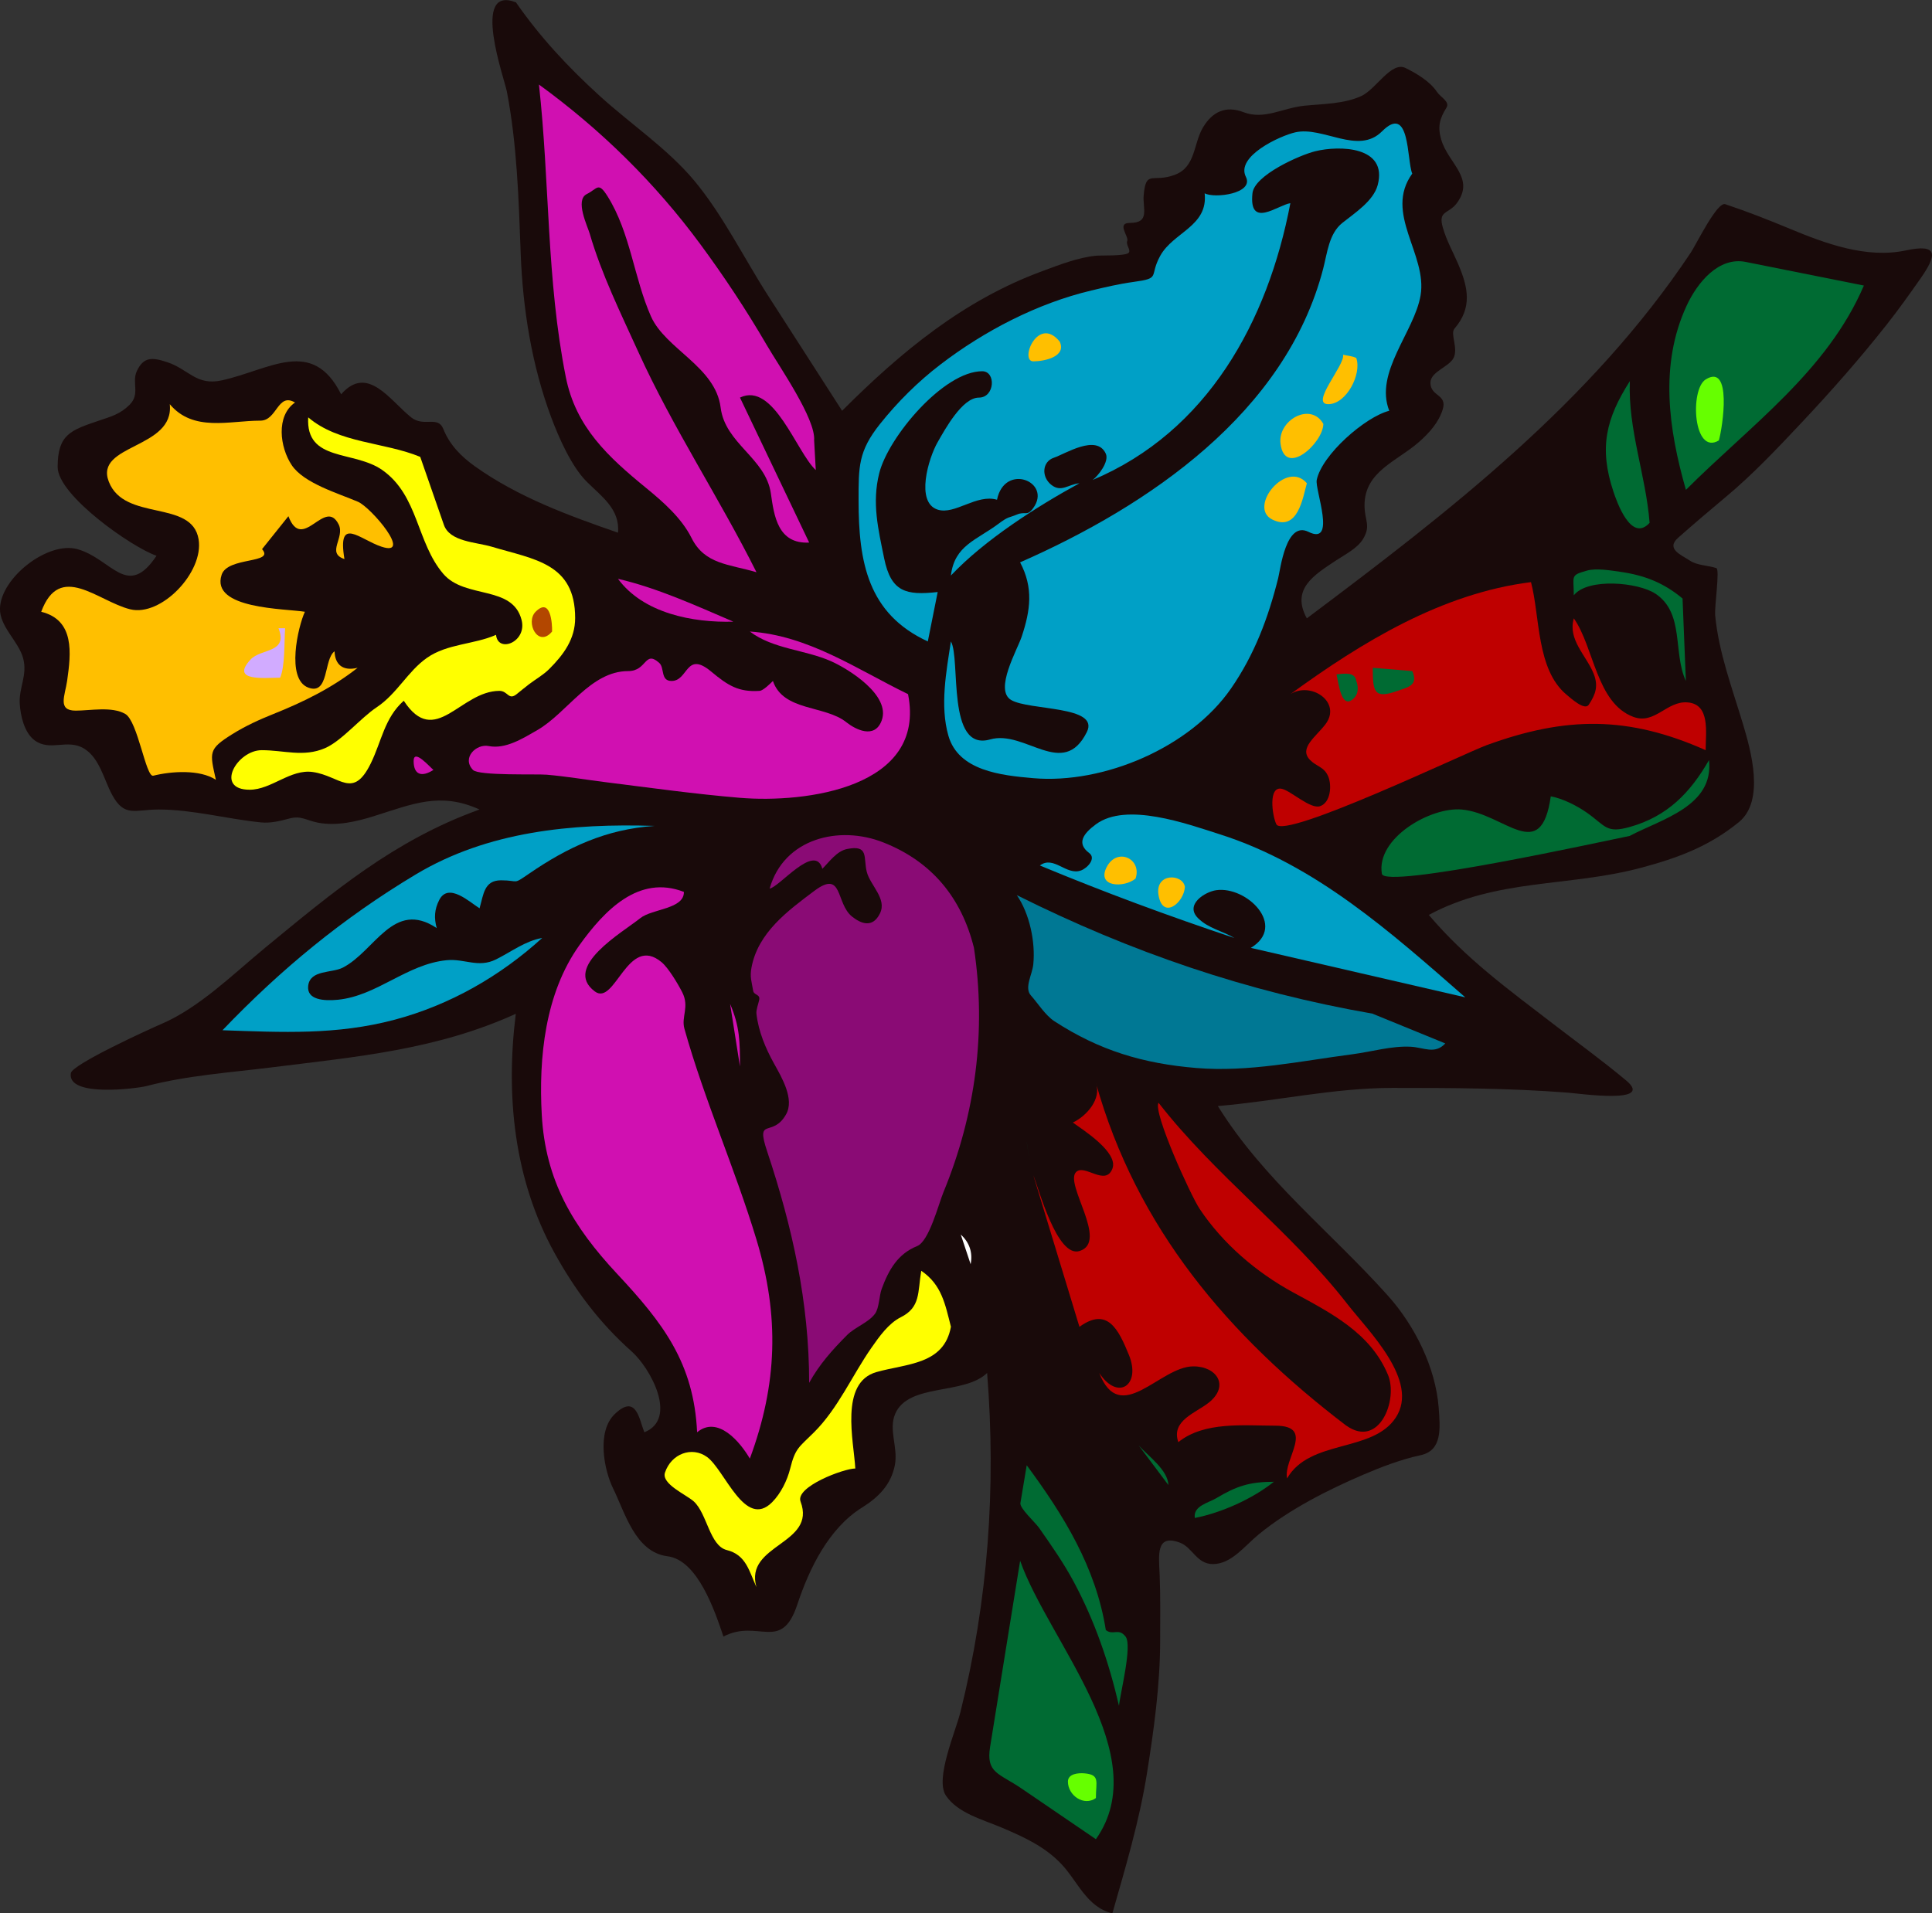 <?xml version="1.0" encoding="UTF-8" standalone="no"?>
<!-- Generator: Adobe Illustrator 12.0.0, SVG Export Plug-In . SVG Version: 6.00 Build 51448)  -->
<svg
    xmlns:inkscape="http://www.inkscape.org/namespaces/inkscape"
    xmlns:rdf="http://www.w3.org/1999/02/22-rdf-syntax-ns#"
    xmlns="http://www.w3.org/2000/svg"
    xmlns:cc="http://web.resource.org/cc/"
    xmlns:dc="http://purl.org/dc/elements/1.1/"
    xmlns:sodipodi="http://inkscape.sourceforge.net/DTD/sodipodi-0.dtd"
    xmlns:svg="http://www.w3.org/2000/svg"
    xmlns:ns1="http://sozi.baierouge.fr"
    xmlns:xlink="http://www.w3.org/1999/xlink"
    id="Layer_1"
    style="enable-background:new 0 0 262.319 259.852"
    sodipodi:docname="Mazzo di fiori.svg"
    xml:space="preserve"
    viewBox="0 0 262.319 259.852"
    sodipodi:version="0.32"
    version="1.0"
    inkscape:version="0.40+cvs"
    sodipodi:docbase="F:\openclip\svg3"
  >
<rect x="0" y="0" width="262.319" height="259.852" fill="#333333" stroke="none"/>
<sodipodi:namedview
      id="base"
      bordercolor="#666666"
      inkscape:pageshadow="2"
      inkscape:window-width="640"
      pagecolor="#ffffff"
      inkscape:zoom="1.4546743"
      inkscape:window-x="88"
      borderopacity="1.0"
      inkscape:current-layer="Layer_1"
      inkscape:cx="131.15950"
      inkscape:cy="129.92599"
      inkscape:window-y="88"
      inkscape:window-height="540"
      inkscape:pageopacity="0.0"
  />
<g
      id="g3"
    >
	<path
        id="path5"
        style="fill:#190A0A"
        d="m70.038 0.295c3.298 4.761 7.131 8.86 11.411 12.752 4.143 3.767 9.147 7.121 12.752 11.413 3.888 4.627 6.806 10.587 10.069 15.663 3.356 5.221 6.712 10.441 10.069 15.663 8.002-8.001 16.456-15.013 27.183-18.965 2.314-0.853 4.847-1.858 7.313-2.094 0.694-0.066 4.065 0.077 4.438-0.423 0.274-0.368-0.432-1.09-0.223-1.565 0.263-0.596-1.499-2.462 0.336-2.462 2.835 0 1.728-1.951 1.901-3.804 0.328-3.491 1.188-1.592 4.234-2.735 2.854-1.07 2.494-4.223 3.82-6.438 1.251-2.09 3.054-3.007 5.499-2.066 2.821 1.084 5.296-0.577 8.275-0.877 2.527-0.254 5.359-0.236 7.705-1.309 2.051-0.938 4.077-4.786 6.042-3.803 1.528 0.764 3.278 1.795 4.252 3.245 0.491 0.732 1.789 1.321 1.276 2.142-0.928 1.485-1.206 2.576-0.721 4.277 0.939 3.3 4.675 5.248 2.13 8.684-1.119 1.511-2.581 0.943-1.897 3.316 0.512 1.779 1.353 3.246 2.072 4.921 1.389 3.234 1.942 5.969-0.499 8.811-0.597 0.695 0.557 2.663-0.122 3.985-0.631 1.229-3.133 1.847-3.133 3.356 0 1.873 2.289 1.548 1.678 3.579-0.543 1.804-1.837 3.237-3.247 4.475-3.005 2.638-7.381 3.987-7.381 8.595 0 2.103 0.921 2.732-0.224 4.607-0.764 1.251-2.497 2.111-3.682 2.901-2.897 1.934-6.123 3.838-3.927 7.838 19.328-14.499 38.576-29.313 52.133-49.674 0.734-1.103 3.573-6.939 4.672-6.573 2.954 0.985 5.88 2.133 8.756 3.33 4.837 2.013 10.428 4.092 15.764 2.95 4.401-0.942 4.273 0.563 2.007 3.8-1.5 2.143-3.023 4.28-4.645 6.333-3.594 4.55-7.43 8.915-11.403 13.14-3.313 3.522-6.69 7.115-10.408 10.215-2.177 1.815-4.322 3.648-6.448 5.522-1.735 1.53 0.393 2.326 1.597 3.127 0.982 0.654 2.439 0.629 3.579 1.007 0.494 0.164-0.275 5.224-0.16 6.437 0.483 5.047 2.317 9.889 3.771 14.737 1.067 3.558 3.024 10.415-0.565 13.333-4.045 3.289-8.263 4.854-13.29 6.196-9.822 2.622-19.572 1.424-28.799 6.397 5.015 5.926 10.773 10.099 16.857 14.776 3.337 2.566 6.704 5.009 9.94 7.708 3.905 3.257-6.265 1.779-8.011 1.646-8.034-0.614-15.713-0.636-23.712-0.636-7.98 0-15.805 1.801-23.717 2.463 6.166 9.954 15.354 17.109 23.108 25.772 3.621 4.046 6.452 9.705 6.875 15.175 0.23 2.977 0.457 5.847-2.478 6.476-2.574 0.552-5.273 1.577-7.694 2.614-4.872 2.086-10.127 4.747-14.251 8.124-1.924 1.574-3.716 4.043-6.231 4.043-2.209 0-2.762-2.267-4.478-2.909-3.3-1.236-2.863 1.71-2.754 4.341 0.122 2.956 0.07 5.915 0.07 8.873 0 6.064-0.841 12.127-1.792 18.112-1.03 6.481-2.9 12.722-4.697 19.02-3.511-0.87-4.686-4.342-6.936-6.713-2.266-2.388-5.088-3.656-8.055-4.923-2.551-1.089-6.004-1.955-7.618-4.376-1.498-2.246 1.309-8.647 1.967-11.282 3.779-15.13 4.872-30.58 3.637-46.1-3.129 3.037-10.669 1.341-12.481 5.553-0.937 2.177 0.427 4.592-0.048 6.979-0.528 2.651-2.212 4.348-4.461 5.752-4.541 2.836-7.171 8.312-8.791 13.192-2.17 6.54-5.317 1.856-10.02 4.325-1.157-3.419-3.473-10.392-7.591-10.905-4.394-0.547-5.791-5.979-7.399-9.233-1.188-2.402-2.277-7.659 0.223-10.068 2.932-2.825 3.317 0.681 4.025 2.463 4.614-1.839 0.808-8.733-1.721-10.979-4.35-3.863-7.707-8.341-10.509-13.439-5.472-9.955-6.61-21.326-5.221-32.416-10.758 4.887-21.496 5.82-33.061 7.265-5.7 0.712-11.554 1.104-17.124 2.558-1.12 0.292-10.779 1.596-10.229-1.766 0.198-1.212 10.819-6.047 12.263-6.664 5.189-2.219 9.829-6.835 14.154-10.393 9.225-7.59 17.458-14.521 28.86-18.667 0.07-0.025 0.141-0.051 0.211-0.077-5.325-2.421-9.038-0.763-14.317 0.894-2.416 0.758-5.085 1.377-7.608 0.896-1.626-0.311-2.292-1.004-3.918-0.561-1.215 0.331-2.55 0.653-3.817 0.525-4.584-0.461-9.31-1.754-13.906-1.754-3.244 0-4.64 1.109-6.329-2.015-1.115-2.062-1.677-4.973-3.806-6.265-2.268-1.375-4.603 0.447-6.713-1.119-1.394-1.034-1.901-3.308-2.01-4.923-0.152-2.248 1.095-3.905 0.446-6.265-0.62-2.251-3.193-4.271-3.133-6.712 0.104-4.192 6.521-9.178 10.519-8.057 4.66 1.307 6.769 6.857 10.738 0.896-3.29-1.114-13.425-8.187-13.425-12.055 0-4.434 1.78-4.998 5.594-6.293 1.684-0.572 2.886-0.872 4.185-2.17 1.451-1.451 0.259-3.008 0.963-4.542 0.913-1.988 2.101-1.905 4.139-1.23 2.928 0.969 3.932 3.241 7.423 2.465 6.548-1.456 12.28-5.891 16.185 1.898 3.582-4.101 6.634 0.836 9.509 3.132 1.72 1.374 3.625-0.285 4.362 1.565 0.863 2.166 2.413 3.738 4.292 5.081 5.859 4.188 12.795 6.718 19.425 9.015 0.313-3.192-2.263-4.948-4.25-6.935-2.069-2.069-3.783-5.976-4.792-8.671-2.669-7.13-3.888-14.796-4.169-22.414-0.269-7.305-0.494-14.71-1.875-21.895-0.347-1.788-4.913-14.492 1.215-12.115"
    />
	<path
        id="path7"
        style="fill:#D010B1"
        d="m110.54 59.813c0.074 1.342 0.148 2.685 0.223 4.027-2.625-2.433-5.721-12.047-10.292-9.844 3.132 6.563 6.264 13.126 9.396 19.69-4.275 0.223-4.774-3.671-5.201-6.671-0.683-4.79-6.209-6.751-6.82-11.661-0.692-5.567-7.491-7.931-9.466-12.397-2.315-5.235-2.777-11.317-5.875-16.276-1.291-2.066-1.36-1.054-2.841-0.32-1.628 0.807 0.118 4.385 0.398 5.35 1.622 5.568 4.241 10.875 6.635 16.145 4.66 10.253 10.976 19.78 16.013 29.857-3.775-1.11-7.024-1.067-8.811-4.644-1.354-2.71-3.853-4.905-6.15-6.783-5.198-4.249-9.57-8.278-10.925-15.075-2.635-13.222-2.172-26.392-3.648-39.729 8.389 6.101 15.758 13.336 21.925 21.702 3.237 4.391 6.242 8.937 8.987 13.648 1.72 2.96 6.69 10.065 6.45 12.981"
    />
	<path
        id="path9"
        style="fill:#00A0C6"
        d="m191.76 23.564c-3.918 5.404 2.072 10.96 1.119 16.559-0.842 4.946-6.306 10.455-4.252 15.663-3.273 0.833-9.144 5.974-9.847 9.398-0.269 1.306 2.74 8.972-1.119 7.047-3.063-1.528-3.813 5.081-4.117 6.295-1.354 5.412-3.227 10.394-6.414 14.996-5.538 7.993-17.262 12.986-26.834 12.161-4.383-0.378-10.17-1.003-11.53-5.776-1.159-4.067-0.285-8.677 0.343-12.795 1.358 2.338-0.642 15.02 5.326 13.31 4.749-1.36 9.919 5.464 13.132-1.004 1.792-3.607-7.861-2.897-10.294-4.362-2.299-1.385 0.848-6.784 1.455-8.614 1.183-3.563 1.606-6.616-0.223-10.069 17.445-7.679 36.061-20.281 41.152-39.887 0.554-2.131 0.78-4.756 2.594-6.208 1.674-1.341 4.23-2.972 4.807-5.146 1.398-5.278-5.193-5.409-8.502-4.586-2.061 0.512-8.245 3.231-8.503 5.705-0.509 4.889 3.436 1.597 5.148 1.342-3.065 16.087-11.262 31.022-26.851 37.593 0.739-0.542 2.291-2.49 1.787-3.582-1.252-2.711-5.513 0.048-7.047 0.56-1.602 0.534-1.726 2.609-0.334 3.693 1.354 1.054 2.295-0.087 3.802-0.225-5.857 3.206-12.849 7.673-17.45 12.531 0.493-4.104 3.455-4.776 6.488-7.048 1.357-1.018 1.383-0.775 2.462-1.231 1.196-0.505 1.373 0.303 2.237-0.896 2.568-3.56-3.896-6.181-4.925-1.119-2.779-0.822-5.725 2.089-8.055 1.344-3.053-0.977-1.254-6.995 0-9.175 0.972-1.689 3.327-6.04 5.594-6.04 2.17 0 2.354-3.581 0.448-3.581-5.235 0-12.743 8.919-13.978 13.845-1.012 4.037-0.144 7.569 0.665 11.553 0.933 4.597 2.979 5.063 7.271 4.586-0.447 2.237-0.894 4.475-1.341 6.712-8.141-3.758-9.4-10.771-9.4-19.141 0-4.585-0.051-6.681 2.911-10.395 2.392-3 5.165-5.751 8.209-8.081 5.953-4.556 13.137-8.295 20.469-10.041 1.909-0.455 3.762-0.896 5.703-1.161 3.838-0.523 2.103-0.705 3.657-3.54 1.772-3.233 6.527-4.008 6.04-8.502 1.332 0.734 6.741 0.041 5.596-2.238-1.399-2.786 4.614-5.564 6.711-6.042 3.768-0.858 8.533 3.111 11.763-0.123 3.85-3.866 3.36 3.866 4.11 5.717"
    />
	<path
        id="path11"
        style="fill:#006B33"
        d="m253.07 38.78c-4.981 11.633-15.457 19.034-24.163 27.747-2.357-8.249-3.609-16.979 0.083-24.982 1.473-3.192 4.366-6.707 8.041-5.972 5.35 1.069 10.69 2.137 16.04 3.207"
    />
	<path
        id="path13"
        style="fill:#FFBF00"
        d="m143.88 46.388c0.968 2.027-2.032 2.686-3.581 2.686-1.9 0 0.61-6.314 3.58-2.686"
    />
	<path
        id="path15"
        style="fill:#FFBF00"
        d="m184.15 48.625c0.765 2.161-1.327 6.265-3.805 6.265-2.53 0 2.303-5.317 2.013-6.713 0.57 0.14 1.3 0.172 1.8 0.448"
    />
	<path
        id="path17"
        style="fill:#66FF00"
        d="m233.38 59.813c-3.475 2.094-3.972-6.916-1.792-8.279 3.63-2.271 2.31 6.506 1.79 8.279"
    />
	<path
        id="path19"
        style="fill:#006B33"
        d="m223.98 71.001c-2.515 2.764-4.473-2.901-4.922-4.251-1.979-5.958-0.993-9.917 2.238-14.991-0.27 6.565 2.18 12.798 2.68 19.242"
    />
	<path
        id="path21"
        style="fill:#FFBF00"
        d="m40.054 54.667c-2.611 1.819-2.063 6.077-0.446 8.502 1.646 2.468 6.323 3.829 8.99 4.972 1.803 0.773 7.505 7.528 3.203 6.104-2.973-0.984-6.021-4.267-5.035 1.678-2.512-0.825 0.107-2.909-0.784-4.699-1.868-3.748-4.908 3.915-6.824-1.12-1.193 1.492-2.386 2.983-3.58 4.475 1.788 2.006-4.661 1-5.482 3.469-1.563 4.698 8.68 4.595 11.299 5.036-0.911 1.961-2.603 9.125 0.45 10.292 2.858 1.093 2.086-3.85 3.579-4.923 0.054 1.789 1.109 2.737 3.134 2.238-3.452 2.721-7.35 4.643-11.415 6.266-1.946 0.777-3.829 1.64-5.608 2.751-3.291 2.056-3.052 2.452-2.223 6.198-2.179-1.437-6.067-1.17-8.502-0.558-1.015 0.255-2.091-7.407-3.804-8.392-1.825-1.049-4.731-0.446-6.731-0.446-2.514 0-1.449-2.03-1.158-4.069 0.531-3.734 1.045-8.229-3.521-9.356 2.516-6.829 7.664-1.444 12.066-0.341 4.217 1.057 10.042-5.048 9.302-9.505-0.906-5.461-10.073-2.342-12.195-7.832-1.978-5.118 8.947-4.421 8.281-10.517 3.196 3.814 8.083 2.237 12.304 2.237 2.274-0.001 2.334-3.868 4.7-2.462"
    />
	<path
        id="path23"
        style="fill:#FFBF00"
        d="m179.68 57.576c-0.048 2.615-5.215 7.303-5.816 2.686-0.41-3.191 4.1-5.741 5.82-2.686"
    />
	<path
        id="path25"
        style="fill:#FFFF00"
        d="m57.059 62.051c1.069 3.074 2.138 6.147 3.207 9.221 0.81 2.328 4.363 2.336 6.512 2.98 5.768 1.729 11.314 2.234 11.314 9.685 0 2.85-1.564 4.965-3.512 6.912-0.833 0.833-1.829 1.374-2.755 2.08-0.569 0.434-1.119 0.896-1.678 1.343-1.117 0.892-1.175-0.452-2.347-0.447-5.324 0.022-8.715 7.864-12.979 1.342-2.625 2.334-3.002 5.5-4.475 8.502-2.431 4.955-4.146 1.713-7.871 1.178-3.034-0.437-5.629 2.404-8.574 2.404-4.815 0-1.734-5.371 1.639-5.371 3.011 0 5.666 0.981 8.584-0.273 2.252-0.968 4.826-4.09 7.02-5.552 2.76-1.838 4.203-4.867 6.811-6.704 2.762-1.945 6.39-1.809 9.396-3.133 0.251 2.536 4.23 0.975 3.47-2.014-1.221-4.795-7.664-2.808-10.628-6.266-3.643-4.25-3.359-10.625-8.277-14.096-3.854-2.719-10.423-1.07-10.069-7.161 4.159 3.551 10.311 3.339 15.212 5.367"
    />
	<path
        id="path27"
        style="fill:#FFBF00"
        d="m177.44 65.63c-0.55 1.968-1.222 6.645-4.698 4.923-3.35-1.659 1.92-8.192 4.7-4.923"
    />
	<path
        id="path29"
        style="fill:#006B33"
        d="m228.45 81.293c0.15 3.729 0.3 7.458 0.45 11.188-1.786-3.872-0.154-9.203-4.127-11.85-2.335-1.556-9.188-2.186-11.09 0.216 0-2.66-0.537-2.702 1.792-3.356 1.267-0.355 3.229-0.018 4.515 0.165 3.28 0.465 5.93 1.498 8.47 3.637"
    />
	<path
        id="path31"
        style="fill:#D010B1"
        d="m99.572 84.427c-5.498 0.158-12.211-1.125-15.663-5.817 5.343 1.235 10.638 3.661 15.663 5.817"
    />
	<path
        id="path33"
        style="fill:#BF0000"
        d="m207.87 79.056c1.243 4.681 0.714 11.854 4.823 15.282 0.611 0.509 2.467 2.204 3.019 1.376 0.951-1.428 1.329-2.578 0.66-4.238-0.991-2.463-3.537-4.606-2.685-7.498 2.753 3.913 3.054 11.498 8.073 13.376 2.93 1.097 4.532-2.187 7.366-1.963 3.117 0.246 2.461 4.062 2.461 6.487-10.504-4.67-18.944-4.62-29.757-0.671-2.892 1.056-27.49 12.836-28.531 10.741-0.56-1.125-1.154-5.298 0.782-4.812 1.258 0.316 3.85 2.783 5.146 2.351 1.455-0.485 1.616-2.835 1.118-4.027-0.553-1.325-1.553-1.328-2.461-2.238-1.603-1.608 0.812-3.171 2.089-4.874 2.243-2.99-1.972-5.847-4.771-4.076 9.72-7.075 20.56-13.7 32.67-15.214"
    />
	<path
        id="path35"
        style="fill:#B34700"
        d="m74.959 85.768c-1.896 2.279-3.668-1.248-2.237-2.685 2.048-2.057 2.272 1.647 2.237 2.685"
    />
	<path
        id="path37"
        style="fill:#D1ABFF"
        d="m38.039 92.035c-2.144 0-6.813 0.564-4.025-2.462 1.425-1.547 5.136-0.842 3.802-4.25h0.896c-0.139 2.076 0.004 5.07-0.673 6.712"
    />
	<path
        id="path39"
        style="fill:#D010B1"
        d="m123.29 94.272c2.529 12.728-13.906 14.821-22.829 14.077-6.066-0.506-12.078-1.351-18.118-2.107-2.7-0.338-5.405-0.796-8.114-1.032-1.346-0.117-9.222 0.17-10.007-0.646-1.57-1.632 0.435-3.582 2.124-3.245 2.292 0.457 4.644-1.038 6.559-2.133 4.118-2.357 7.244-8.047 12.39-8.047 2.576 0 2.205-2.89 4.208-1.119 0.762 0.673 0.143 2.46 1.678 2.46 2.294 0 1.918-4.164 5.382-1.274 2.291 1.91 3.736 2.814 6.588 2.618 0.467-0.032 1.442-0.99 1.792-1.344 1.408 4.141 7.05 3.274 9.956 5.595 1.212 0.968 3.857 2.368 4.812-0.224 1.27-3.446-4.545-7.016-6.86-8.047-3.541-1.577-7.883-1.643-11.04-4.037 7.97 0.535 14.51 5.112 21.48 8.504"
    />
	<path
        id="path41"
        style="fill:#006B33"
        d="m191.76 91.139c0.857 1.986-0.627 2.185-2.015 2.686-3.19 1.15-3.356 0.124-3.356-3.133 1.8 0.149 3.59 0.298 5.38 0.447"
    />
	<path
        id="path43"
        style="fill:#006B33"
        d="m184.15 92.481c0.281 0.691 0.313 1.654-0.223 2.237-1.799 1.96-2.175-1.972-2.465-3.131 1.21-0.132 2.51-0.326 2.69 0.894"
    />
	<path
        id="path45"
        style="fill:#D010B1"
        d="m58.85 104.56c-1.583 1.018-2.688 0.684-2.688-1.209 0.001-1.73 2.171 0.79 2.688 1.21"
    />
	<path
        id="path47"
        style="fill:#006B33"
        d="m221.3 113.52c-3.529 0.706-33.322 7.271-33.675 5.146-0.806-4.854 6.646-9.115 10.854-8.725 5.851 0.542 10.747 7.58 12.079-1.792 1.637 0.298 3.575 1.285 4.926 2.238 2.558 1.804 2.588 2.838 5.856 1.907 5.041-1.435 8.146-4.607 10.702-9.065 0.69 6.25-6.43 8-10.74 10.28"
    />
	<path
        id="path49"
        style="fill:#00A0C6"
        d="m198.92 135.44c-9.696-2.237-19.392-4.475-29.088-6.712 4.947-2.983-0.554-8.419-4.698-7.832-1.547 0.22-4.312 1.973-2.463 3.804 1.407 1.393 3.269 1.705 4.924 2.686-8.968-2.996-17.66-6.206-26.405-9.846 1.894-1.413 3.59 1.417 5.594 0.671 0.861-0.321 2.08-1.629 1.104-2.361-1.761-1.32-0.801-2.64 0.91-3.904 4.138-3.058 12.369-0.059 16.782 1.344 13.04 4.14 23.27 13.33 33.36 22.15"
    />
	<path
        id="path51"
        style="fill:#00A0C6"
        d="m88.834 112.17c-6.547 0.445-11.753 2.881-17.009 6.487-2.265 1.554-1.297 0.896-3.802 0.896-2.292 0-2.368 1.908-2.911 3.804-1.359-0.85-4.236-3.574-5.48-1.12-0.643 1.268-0.719 2.421-0.337 3.804-5.878-3.92-8.386 3.137-12.752 5.371-1.506 0.771-4.434 0.273-4.698 2.46-0.233 1.933 2.159 2.089 4.025 1.903 5.333-0.53 9.346-4.832 14.767-5.371 2.441-0.243 4.291 1.094 6.715-0.111 2.056-1.022 3.972-2.515 6.265-2.908-5.717 5.199-12.524 9.097-20.012 11.095-7.896 2.106-15.273 1.715-23.397 1.435 7.937-8.292 16.359-15.229 26.213-21.142 9.818-5.9 21.291-6.96 32.413-6.61"
    />
	<path
        id="path53"
        style="fill:#8A0B75"
        d="m132.24 128.73c1.702 11.311 0.222 22.596-4.141 33.175-0.67 1.624-1.947 6.672-3.577 7.325-2.617 1.049-3.858 3.218-4.812 5.817-0.339 0.923-0.331 2.571-0.896 3.356-0.865 1.202-2.735 1.837-3.802 2.908-1.996 2.005-3.774 3.993-5.148 6.49 0-10.914-2.273-21.145-5.71-31.452-1.599-4.796 0.738-1.739 2.581-5.02 1.161-2.065-0.612-5.039-1.617-6.847-1.174-2.112-2.132-4.38-2.412-6.804-0.062-0.537 0.271-1.362 0.376-1.889 0.158-0.794-0.718-0.604-0.822-1.243-0.202-1.246-0.469-1.825-0.228-3.133 0.881-4.77 4.953-7.732 8.505-10.405 3.963-2.982 2.891 1.66 5.148 3.469 1.209 0.969 2.805 1.616 3.802-0.448 0.956-1.979-1.321-3.785-1.792-5.594-0.506-1.947 0.338-3.736-2.683-3.134-1.389 0.277-2.408 1.734-3.356 2.686-0.994-3.589-5.857 2.522-7.159 2.686 1.928-6.818 9.436-8.643 15.436-6.265 6.59 2.59 10.62 7.53 12.3 14.29"
    />
	<path
        id="path55"
        style="fill:#FFBF00"
        d="m154.17 119.33c-1.563 1.272-5.302 1.162-3.916-1.565 1.41-2.76 4.86-1.13 3.92 1.57"
    />
	<path
        id="path57"
        style="fill:#FFBF00"
        d="m160.88 120.45c-0.131 2.191-3.013 4.49-3.579 1.119-0.51-3.07 3.31-2.93 3.58-1.12"
    />
	<path
        id="path59"
        style="fill:#D010B1"
        d="m92.859 121.12c0.038 2.367-4.302 2.274-5.931 3.579-2.392 1.917-10.602 6.623-6.167 9.944 2.755 2.063 4.434-7.834 9.067-3.97 0.93 0.776 2.229 2.951 2.808 4.095 1.007 1.987-0.165 3.314 0.29 4.938 2.73 9.733 6.856 18.958 9.779 28.625 3.15 10.419 2.854 19.636-0.896 29.76-1.325-2.282-4.363-5.894-7.158-3.579-0.446-9.4-4.602-14.811-10.851-21.503-6.011-6.438-9.748-12.679-10.241-21.608-0.429-7.764 0.437-16.492 5.113-23.039 3.409-4.74 8.068-9.62 14.196-7.23"
    />
	<path
        id="path61"
        style="fill:#007894"
        d="m186.39 137.68c3.282 1.343 6.564 2.685 9.847 4.027-1.423 1.534-2.922 0.537-4.703 0.447-2.625-0.132-5.26 0.678-7.955 1.029-6.979 0.91-14.054 2.447-21.136 1.859-7.234-0.6-13.167-2.377-19.27-6.343-1.237-0.804-2.236-2.425-3.212-3.523-0.913-1.027 0.196-2.819 0.336-4.21 0.304-3.037-0.5-6.874-2.237-9.398 15.52 7.75 31.24 13.13 48.33 16.1"
    />
	<path
        id="path63"
        style="fill:#D010B1"
        d="m100.47 144.84l-1.341-8.502c1.321 3.08 1.341 5.12 1.341 8.5"
    />
	<path
        id="path65"
        style="fill:#BF0000"
        d="m182.81 193.62c4.459 3.137 7.052-3.524 5.643-6.907-2.38-5.71-7.73-8.388-12.916-11.216-4.988-2.721-9.531-6.631-12.654-11.321-1.243-1.865-6.375-13.175-5.581-14.411 7.715 9.914 17.946 17.438 25.622 27.317 2.846 3.663 9.841 10.45 6.6 15.419-3.153 4.834-11.661 2.895-14.771 8.28-0.561-2.612 3.923-7.161-1.604-7.161-4.227 0-9.637-0.611-13.162 2.237-1.027-2.935 2.379-3.964 4.138-5.37 2.86-2.285 1.078-4.945-2.123-4.922-4.558 0.034-9.892 8.229-12.753 0.895 2.541 3.862 5.712 1.643 4.025-2.461-1.404-3.416-2.89-6.575-6.713-3.804-2.088-6.862-4.175-13.724-6.263-20.586 0.702 1.675 3.214 11.223 6.263 10.294 4.034-1.229-2.104-9.155-0.445-10.74 1.165-1.113 3.979 1.992 4.921-0.448 0.858-2.227-4.086-5.325-5.371-6.265 1.881-0.891 3.914-3.205 3.133-5.371 5.51 19.65 17.96 34.33 34.01 46.55"
    />
	<path
        id="path67"
        style="fill:#006B33"
        d="m139.4 155.13c0.148 0.896 0.297 1.79 0.445 2.686-0.14-0.9-0.29-1.79-0.44-2.69"
    />
	<path
        id="path69"
        style="fill:#FFFFFF"
        d="m131.79 171.69c-0.447-1.343-0.894-2.685-1.341-4.027 1.19 1.07 1.65 2.47 1.34 4.03"
    />
	<path
        id="path71"
        style="fill:#FFFF00"
        d="m129.11 180.19c-0.937 5.168-6.01 4.982-10.112 6.149-5.032 1.431-3.072 9.388-2.867 13.095-1.54-0.007-8.191 2.479-7.434 4.491 2.199 5.848-7.668 5.76-5.991 11.617-1.003-2.192-1.401-4.375-4.027-5.033-2.326-0.583-2.665-4.944-4.478-6.601-1.005-0.919-4.429-2.362-3.914-3.917 0.851-2.562 3.652-3.605 5.705-2.125 2.424 1.748 5.145 9.858 8.839 6.152 1.181-1.184 2.058-2.97 2.46-4.586 0.699-2.807 1.197-2.877 3.245-4.924 3.286-3.282 5.167-7.726 7.81-11.508 1.029-1.472 2.3-3.28 3.951-4.105 2.714-1.357 2.292-3.368 2.784-6.313 2.78 1.88 3.25 4.54 4.03 7.6"
    />
	<path
        id="path73"
        style="fill:#006B33"
        d="m158.64 201.68c-1.343-1.79-2.687-3.581-4.029-5.371 1.35 1.49 3.95 3.32 4.03 5.37"
    />
	<path
        id="path75"
        style="fill:#006B33"
        d="m150.14 221.37c0.983 0.795 1.732-0.344 2.688 0.894 0.938 1.215-0.735 7.714-0.896 9.397-1.363-5.893-3.293-11.54-6.162-16.876-1.387-2.579-3.016-4.895-4.689-7.289-0.512-0.731-2.651-2.664-2.535-3.363 0.286-1.713 0.571-3.426 0.857-5.139 5.02 6.79 9.4 13.87 10.74 22.38"
    />
	<path
        id="path77"
        style="fill:#006B33"
        d="m172.97 201.23c-2.896 2.322-7.112 4.211-10.742 4.923-0.255-1.647 1.863-2.055 2.91-2.685 2.74-1.64 4.5-2.23 7.83-2.23"
    />
	<path
        id="path79"
        style="fill:#006B33"
        d="m148.8 249.78c-3.365-2.295-6.729-4.589-10.095-6.884-3.079-2.1-4.85-2.083-4.272-5.663 1.359-8.423 2.718-16.846 4.076-25.269 3.84 10.89 18.36 26.39 10.29 37.81"
    />
	<path
        id="path81"
        style="fill:#66FF00"
        d="m148.8 244.19c-1.627 1.165-3.802-0.348-3.802-2.238 0-1.078 1.433-1.188 2.237-1.118 2.17 0.19 1.56 1.13 1.56 3.36"
    />
</g
  >
</svg
>
